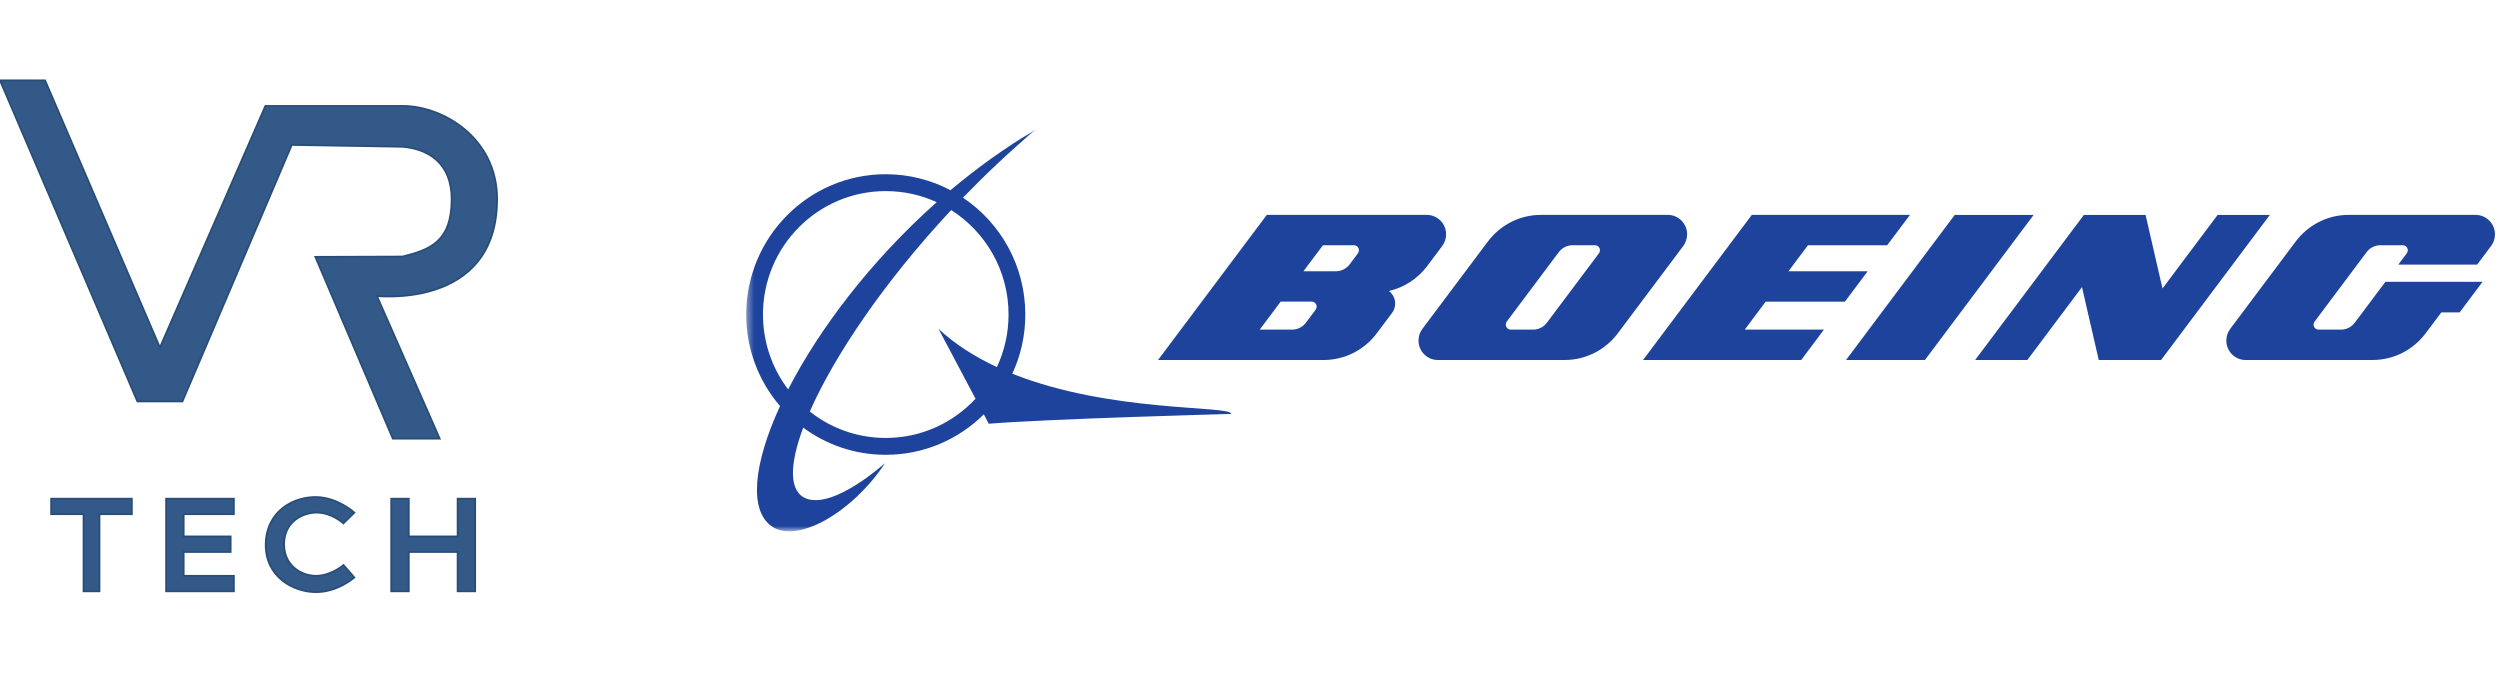 <?xml version="1.0" encoding="UTF-8"?> <svg xmlns="http://www.w3.org/2000/svg" xmlns:xlink="http://www.w3.org/1999/xlink" width="342px" height="92px" viewBox="0 0 342 92"> <title>Artboard</title> <defs> <polygon id="path-1" points="0.378 0.785 239.608 0.785 239.608 55.718 0.378 55.718"></polygon> <polygon id="path-3" points="1.146 0 286.888 0 286.888 89.77 1.146 89.77 1.146 0"></polygon> </defs> <g id="Artboard" stroke="none" stroke-width="1" fill="none" fill-rule="evenodd"> <g id="Group-2"> <g id="Group" transform="translate(0, 11)" fill="#325987" fill-rule="nonzero" stroke="#294D79" stroke-width="0.25"> <path d="M0.304,0 L0,0 L0.119,0.279 L18.744,43.796 L18.796,43.918 L18.929,43.918 L24.819,43.918 L24.952,43.918 L25.004,43.796 L39.914,8.82 L55.081,9.073 C56.789,9.222 58.463,9.763 59.709,10.883 C60.95,11.999 61.788,13.708 61.788,16.241 C61.788,19.222 61.005,20.942 59.801,22.037 C58.589,23.137 56.923,23.635 55.067,24.101 L43.443,24.141 L43.14,24.142 L43.259,24.419 L53.685,48.878 L53.737,49 L53.87,49 L59.84,49 L60.147,49 L60.024,48.719 L51.565,29.497 C51.67,29.506 51.797,29.515 51.943,29.524 C52.401,29.551 53.053,29.573 53.836,29.552 C55.4,29.509 57.491,29.294 59.585,28.601 C61.679,27.908 63.786,26.733 65.369,24.767 C66.954,22.798 68,20.052 68,16.241 C68,7.838 60.554,3.494 55.092,3.494 L36.439,3.494 L36.308,3.494 L36.255,3.614 L21.875,36.542 L6.219,0.121 L6.167,0 L6.035,0 L0.304,0 Z" id="Path"></path> <path d="M11.431,69.695 L11.431,69.892 L11.631,69.892 L13.403,69.892 L13.603,69.892 L13.603,69.695 L13.603,59.338 L17.834,59.338 L18.034,59.338 L18.034,59.141 L18.034,57.417 L18.034,57.221 L17.834,57.221 L7.2,57.221 L7,57.221 L7,57.417 L7,59.141 L7,59.338 L7.2,59.338 L11.431,59.338 L11.431,69.695 Z M22.729,69.695 L22.729,69.892 L22.929,69.892 L31.791,69.892 L31.991,69.892 L31.991,69.695 L31.991,67.972 L31.991,67.775 L31.791,67.775 L25.123,67.775 L25.123,64.507 L31.348,64.507 L31.548,64.507 L31.548,64.31 L31.548,62.587 L31.548,62.39 L31.348,62.39 L25.123,62.39 L25.123,59.338 L31.791,59.338 L31.991,59.338 L31.991,59.141 L31.991,57.417 L31.991,57.221 L31.791,57.221 L22.929,57.221 L22.729,57.221 L22.729,57.417 L22.729,69.695 Z M48.185,67.972 L48.315,68.121 L48.466,67.993 L48.336,67.844 L47.118,66.444 L46.989,66.296 L46.838,66.421 L46.838,66.421 L46.837,66.421 L46.837,66.421 L46.837,66.421 L46.834,66.424 L46.821,66.435 C46.809,66.444 46.791,66.458 46.766,66.477 C46.718,66.514 46.646,66.567 46.553,66.631 C46.366,66.76 46.096,66.931 45.762,67.102 C45.094,67.446 44.185,67.782 43.201,67.775 C41.188,67.762 38.858,66.357 38.858,63.449 C38.858,61.933 39.481,60.848 40.355,60.144 C41.234,59.434 42.377,59.104 43.418,59.122 C44.364,59.139 45.218,59.474 45.84,59.811 C46.151,59.979 46.4,60.146 46.572,60.27 C46.658,60.332 46.724,60.384 46.769,60.419 C46.791,60.437 46.808,60.451 46.819,60.46 L46.83,60.47 L46.833,60.472 L46.834,60.473 L46.834,60.473 L46.834,60.473 L46.974,60.595 L47.107,60.465 L48.325,59.281 L48.477,59.133 L48.317,58.993 L48.185,59.141 L48.317,58.993 L48.317,58.993 L48.316,58.992 L48.315,58.991 L48.309,58.986 L48.29,58.97 C48.272,58.955 48.248,58.935 48.215,58.909 C48.15,58.856 48.054,58.782 47.932,58.693 C47.687,58.515 47.332,58.277 46.894,58.036 C46.019,57.556 44.797,57.056 43.429,57.005 C41.842,56.946 40.096,57.402 38.733,58.452 C37.365,59.506 36.393,61.153 36.354,63.445 C36.316,65.659 37.249,67.299 38.585,68.384 C39.916,69.464 41.642,69.99 43.199,70 C44.649,70.009 45.928,69.538 46.84,69.069 C47.296,68.834 47.664,68.599 47.917,68.421 C48.044,68.333 48.143,68.258 48.21,68.206 C48.244,68.18 48.269,68.159 48.287,68.144 L48.308,68.128 L48.313,68.123 L48.315,68.122 L48.315,68.121 L48.315,68.121 L48.185,67.972 Z M65,57.417 L65,57.221 L64.8,57.221 L62.806,57.221 L62.606,57.221 L62.606,57.417 L62.606,62.39 L55.917,62.39 L55.917,57.417 L55.917,57.221 L55.717,57.221 L53.723,57.221 L53.523,57.221 L53.523,57.417 L53.523,69.695 L53.523,69.892 L53.723,69.892 L55.717,69.892 L55.917,69.892 L55.917,69.695 L55.917,64.507 L62.606,64.507 L62.606,69.695 L62.606,69.892 L62.806,69.892 L64.8,69.892 L65,69.892 L65,69.695 L65,57.417 Z" id="Shape"></path> </g> <g id="Boeing_full_logo" transform="translate(78, 0)"> <g id="g49099-Clipped" transform="translate(143.77, 45.365) scale(-1, 1) rotate(-180) translate(-143.77, -45.365) translate(23.705, 17.257)"> <mask id="mask-2" fill="white"> <use xlink:href="#path-1"></use> </mask> <g id="path49103"></g> <g id="g49099" mask="url(#mask-2)"> <g transform="translate(-1.645, 0)" id="g49105"> <g transform="translate(1.374, 0.334)"> <path d="M19.737,13.227 C15.812,13.227 12.205,14.578 9.345,16.843 C12.671,24.389 19.447,34.513 28.687,44.401 C33.404,41.41 36.537,36.129 36.537,30.11 C36.537,27.541 35.962,25.104 34.94,22.923 C32.01,24.287 29.276,25.993 26.957,28.148 L32.019,18.594 C28.952,15.291 24.587,13.227 19.737,13.227 M2.941,30.11 C2.941,39.44 10.459,46.998 19.737,46.998 C22.223,46.998 24.58,46.454 26.709,45.482 C17.605,37.393 10.556,27.992 6.385,19.867 C4.225,22.713 2.941,26.256 2.941,30.11 M37.051,22.017 C38.194,24.475 38.829,27.22 38.829,30.11 C38.829,36.782 35.442,42.658 30.301,46.097 C33.363,49.265 36.677,52.395 40.205,55.386 C36.07,52.94 32.185,50.141 28.595,47.117 C25.949,48.513 22.934,49.306 19.737,49.306 C9.196,49.306 0.648,40.708 0.648,30.11 C0.648,25.327 2.391,20.945 5.275,17.589 C1.617,9.638 0.977,3.252 4.201,1.093 C7.65,-1.22 15.153,2.973 19.656,9.801 C19.656,9.801 12.692,3.485 8.867,4.934 C6.513,5.83 6.505,9.449 8.446,14.639 C11.61,12.301 15.511,10.921 19.737,10.921 C24.968,10.921 29.704,13.034 33.153,16.456 L33.83,15.173 C42.151,15.853 66.994,16.514 66.994,16.514 C66.994,17.713 50.545,16.625 37.051,22.017" id="path49107" fill="#1D439C" fill-rule="nonzero"></path> </g> </g> </g> </g> <g id="g49109" transform="translate(165.338, 38.784) scale(-1, 1) rotate(-180) translate(-165.338, -38.784) translate(146.423, 28.036)" fill="#1D439C"> <polygon id="path49111" points="27.96 8.267 31.07 12.42 20.237 12.424 22.906 15.982 33.74 15.982 36.858 20.134 15.225 20.134 0.344 0.281 21.98 0.281 25.087 4.438 14.256 4.438 17.12 8.267"></polygon> </g> <g id="g49113" transform="translate(186.941, 40.145) scale(-1, 1) rotate(-180) translate(-186.941, -40.145) translate(172.961, 29.397)" fill="#1D439C"> <polygon id="path49115" points="16.447 21.494 1.572 1.642 12.365 1.642 27.243 21.494"></polygon> </g> <g id="g49117" transform="translate(212.213, 40.145) scale(-1, 1) rotate(-180) translate(-212.213, -40.145) translate(190.831, 29.397)" fill="#1D439C"> <polygon id="path49119" points="34.539 21.494 27 11.43 24.681 21.494 16.245 21.494 1.367 1.642 8.506 1.642 15.983 11.617 18.279 1.642 26.804 1.642 41.685 21.494"></polygon> </g> <g id="g49123-Clipped" transform="translate(144.592, 46.191) scale(-1, 1) rotate(-180) translate(-144.592, -46.191) translate(0.679, 0.723)"> <mask id="mask-4" fill="white"> <use xlink:href="#path-3"></use> </mask> <g id="path49127"></g> <g id="g49123" mask="url(#mask-4)"> <g transform="translate(78.946, 39.682)"> <g id="g49129" transform="translate(146.502, 1.086)"> <path d="M34.539,21.494 L17.187,21.498 C14.219,21.498 11.585,20.067 9.921,17.85 L0.965,5.901 C0.628,5.458 0.433,4.904 0.433,4.304 C0.433,2.836 1.615,1.642 3.076,1.642 L20.424,1.642 C23.396,1.642 26.036,3.074 27.697,5.289 L29.848,8.158 L32.355,8.158 L35.488,12.341 L22.199,12.341 L18.003,6.746 C17.574,6.169 16.888,5.798 16.118,5.798 L13.064,5.798 C12.677,5.798 12.372,6.109 12.372,6.49 C12.372,6.648 12.424,6.792 12.513,6.903 L19.628,16.398 C20.057,16.976 20.742,17.343 21.513,17.343 L24.57,17.343 C24.954,17.343 25.26,17.033 25.26,16.653 C25.26,16.501 25.204,16.354 25.118,16.235 L23.964,14.692 L34.746,14.692 L36.654,17.24 C36.985,17.682 37.184,18.232 37.184,18.836 C37.184,20.304 35.996,21.494 34.539,21.494" id="path49131" fill="#1D439C" fill-rule="nonzero"></path> </g> <g id="g49133" transform="translate(34.794, 2.441)"> <path d="M26.315,14.881 L19.197,5.39 C18.768,4.815 18.087,4.444 17.312,4.444 L14.255,4.444 C13.878,4.444 13.572,4.754 13.572,5.132 C13.572,5.294 13.625,5.438 13.707,5.549 L20.822,15.041 C21.258,15.611 21.941,15.988 22.709,15.988 L25.768,15.988 C26.148,15.988 26.454,15.678 26.454,15.299 C26.454,15.147 26.401,15 26.315,14.881 M38.378,17.481 C38.378,18.948 37.197,20.14 35.733,20.14 L18.393,20.14 C15.421,20.14 12.784,18.713 11.12,16.496 L2.163,4.547 C1.829,4.1 1.633,3.55 1.633,2.948 C1.633,1.481 2.814,0.288 4.275,0.288 L21.618,0.288 C24.593,0.288 27.233,1.72 28.894,3.935 L37.85,15.883 C38.182,16.326 38.378,16.878 38.378,17.481" id="path49135" fill="#1D439C" fill-rule="nonzero"></path> </g> <g id="g49137" transform="translate(0.181, 2.441)"> <path d="M27.96,14.881 L26.822,13.366 C26.39,12.797 25.71,12.427 24.936,12.427 L20.503,12.43 L23.176,15.988 L27.409,15.988 C27.786,15.988 28.095,15.678 28.095,15.299 C28.095,15.147 28.046,15 27.96,14.881 M22.172,7.168 L20.837,5.387 C20.408,4.815 19.727,4.444 18.952,4.444 L14.523,4.444 L17.39,8.274 L21.626,8.274 C22.005,8.274 22.312,7.966 22.312,7.584 C22.312,7.425 22.26,7.282 22.172,7.168 M32.192,9.73 C34.319,10.211 36.169,11.45 37.437,13.145 L39.488,15.883 C39.822,16.326 40.021,16.878 40.021,17.481 C40.021,18.948 38.838,20.14 37.378,20.14 L26.288,20.14 L15.492,20.14 L0.613,0.288 L11.217,0.288 L23.258,0.288 C26.233,0.288 28.871,1.72 30.533,3.935 L32.631,6.736 C32.903,7.088 33.054,7.536 33.054,8.012 C33.054,8.718 32.712,9.34 32.192,9.73" id="path49139" fill="#1D439C" fill-rule="nonzero"></path> </g> </g> </g> </g> </g> </g> </g> </svg> 